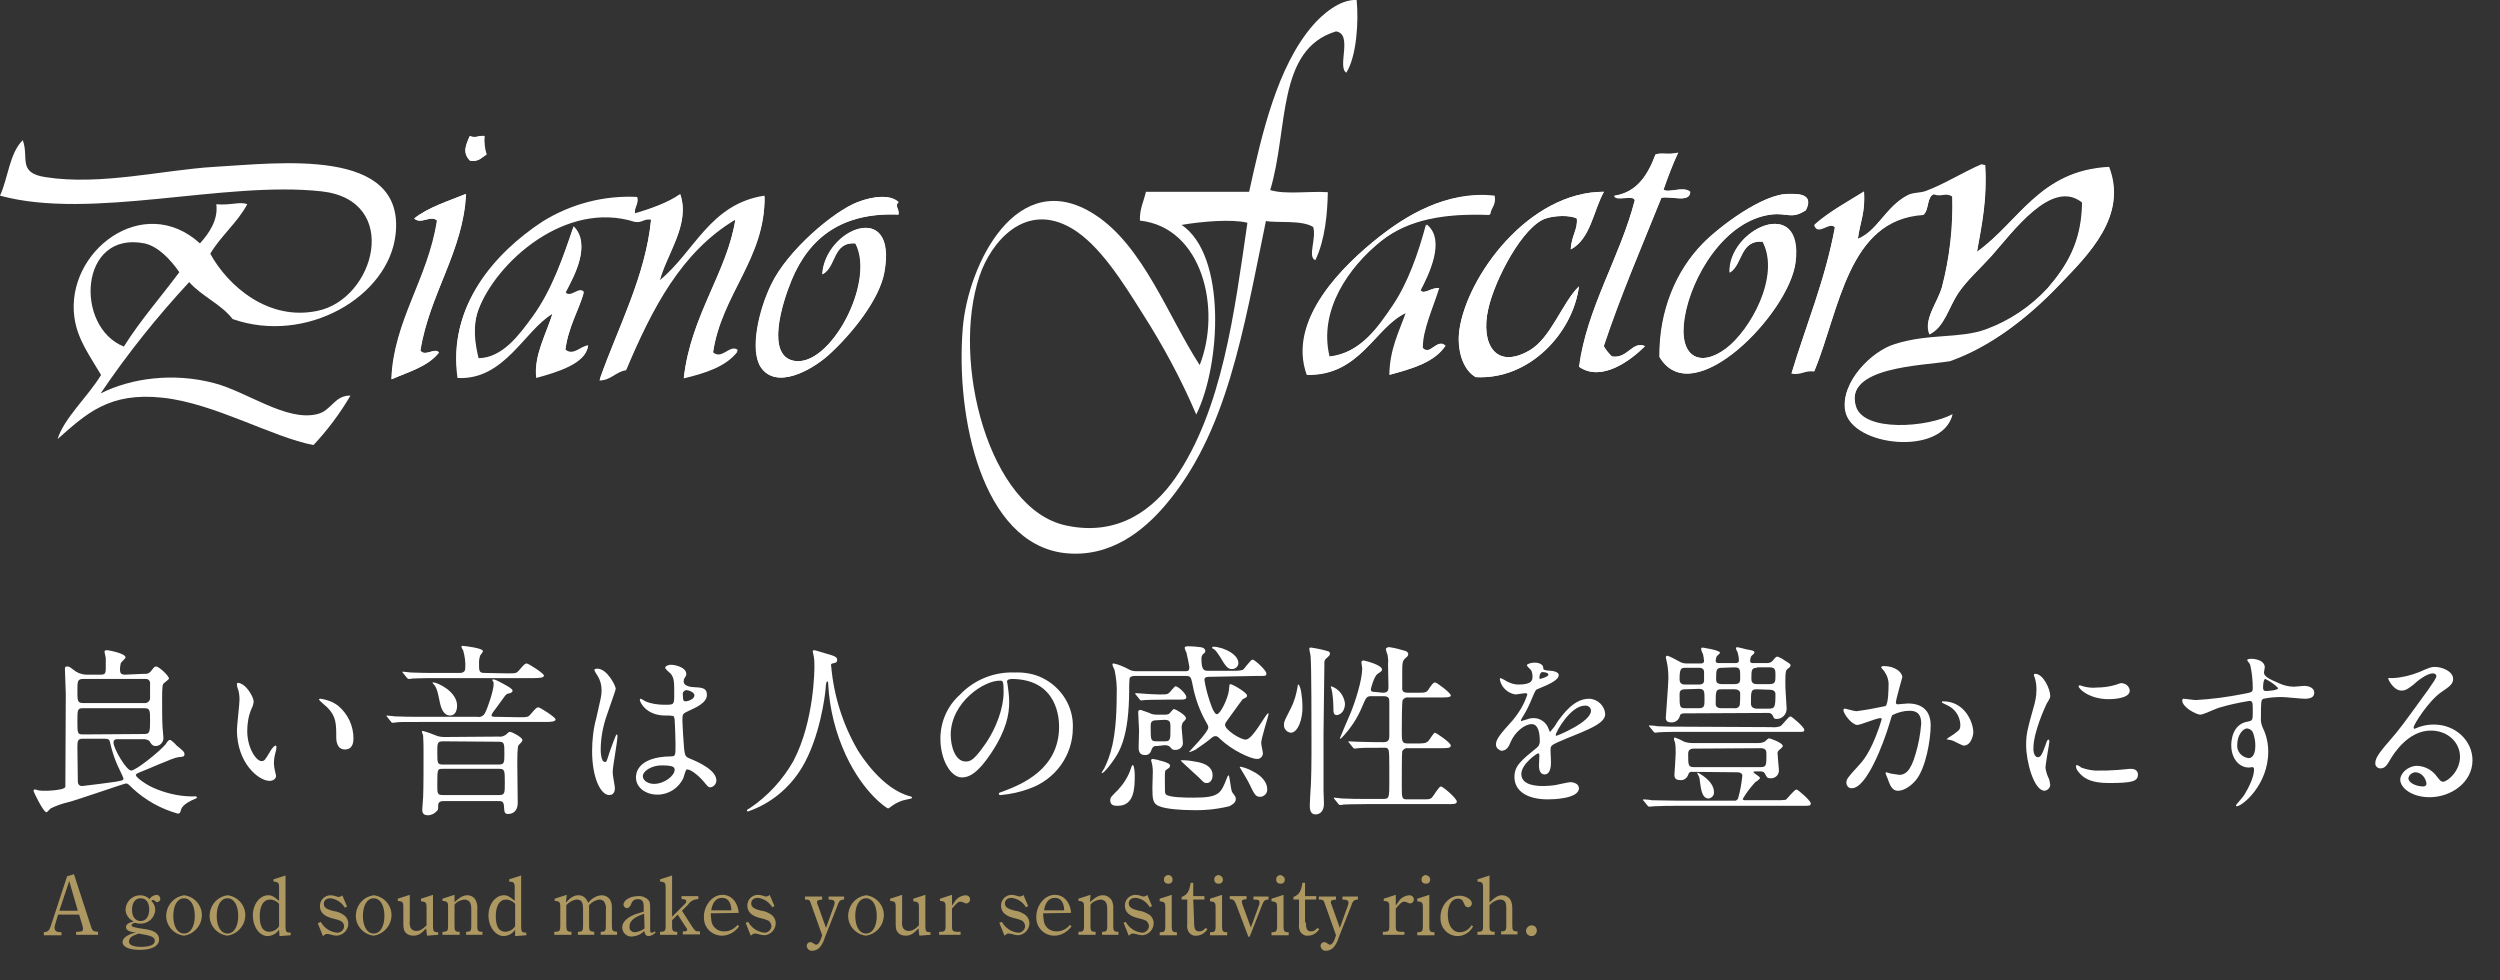<?xml version="1.0" encoding="utf-8"?>
<!-- Generator: Adobe Illustrator 24.3.0, SVG Export Plug-In . SVG Version: 6.00 Build 0)  -->
<svg version="1.1" id="レイヤー_1" xmlns="http://www.w3.org/2000/svg" xmlns:xlink="http://www.w3.org/1999/xlink" x="0px"
	 y="0px" viewBox="0 0 581.4 228" style="enable-background:new 0 0 581.4 228;" xml:space="preserve">
<rect x="0" y="0" width="581.4" height="228" fill="#333333" stroke="none"/>
<style type="text/css">
	.st0{fill:#FFFFFF;}
	.st1{fill:#AD9861;}
</style>
<g>
	<g>
		<path class="st0" d="M33.5,156.7c0.6,0.1,1.2-0.1,1.6-0.6c0.7-0.9,0.8-1.1,1.2-1.1c0.7,0,3,2.2,3,2.8c0,0.2-1,0.9-1.2,1.1
			c-0.3,0.3-0.4,0.7-0.4,3.9c0,1.7,0,4.8,0.1,6.3c0,0.3,0.2,2,0.2,2.4c0.1,1.1-0.8,2-1.8,2l0,0c-0.9,0-1.2-0.8-1.4-1.1
			s-0.9-0.5-1.3-0.5h-6.1c-0.4,0-1,0-1,0.8c0,1.4,3,6.5,4.1,6.5s6.6-4.4,8-6.1c0.1-0.1,0.6-1,0.9-1c0.1,0,0.2,0,0.3,0
			c0.5,0.4,0.9,0.7,1.3,1.2c1.7,1.4,1.9,1.6,1.9,2.1c0,0.6-0.4,0.6-1.5,0.7s-7.5,3-8.9,3.5c-0.4,0.2-0.9,0.3-0.9,0.7s2.3,2.3,5,3.3
			c2.8,1.1,5.8,1.7,8.8,1.6c0.1,0,0.4,0,0.4,0.3c0,0.1-0.4,0.3-0.5,0.3c-1.2,0.5-2.9,1.4-3.2,2.5c-0.2,0.8-0.3,0.9-0.8,0.9
			c-3.9-1.1-7.5-3.1-10.5-5.9c-0.9-0.9-1.1-1.1-1.5-1.1s-11.5,3.9-13.6,4.4c-1.3,0.3-2.7,0.8-3.9,1.4c-0.2,0.1-0.8,0.9-1,0.9
			c-0.7,0-3-4.7-3-5c0-0.1,0.1-0.3,0.2-0.3c0,0,0,0,0.1,0c0.3,0,0.5,0.1,0.8,0.2c0.5,0.1,1.1,0.1,1.6,0.1c1.2,0,2.3-0.1,3.4-0.3
			c0.6-0.1,1.3-0.3,1.3-0.7s0.1-19.8,0.1-21.5c0-0.8-0.2-4.9-0.2-5.8c0-0.5,0.1-0.6,0.5-0.6s0.5,0,1.4,0.7c0.8,0.7,1.8,1.1,2.9,1.2
			h3.5c1,0,1.2-0.3,1.2-1.4c0-0.5,0-2.1,0-2.5c0-0.2-0.3-1.2-0.3-1.4s0.1-0.4,0.6-0.4c0.2,0,4.3,0.7,4.3,1.7c0,0.2-1,1.1-1.1,1.3
			c-0.1,0.5-0.2,0.9-0.2,1.4c0,0.9,0.2,1.3,1.2,1.3L33.5,156.7z M19.2,171.8c-1.2,0-1.2,0.7-1.2,2c0,0.5,0.1,6.9,0.1,7.9
			c0,0.5,0.2,1.1,1,1.1c0.3,0,7.3-0.9,7.8-1c1.6-0.3,1.8-0.3,1.8-0.8c0-0.2-1.3-2.8-1.5-3.3c-0.7-1.6-1.2-3.3-1.6-5
			c-0.1-0.6-0.3-0.9-1.2-0.9H19.2z M33.6,163.5c0.6,0.1,1.2-0.4,1.3-1c0-0.1,0-0.2,0-0.3v-3.1c0.1-0.6-0.3-1.2-0.9-1.2
			c-0.1,0-0.2,0-0.3,0H19.3c-1.3,0-1.3,0.6-1.3,2.8s0,2.8,1.3,2.8H33.6z M33.6,170.7c1.2,0,1.3-0.5,1.3-3s0-3-1.3-3H19.3
			c-1.3,0-1.3,0.4-1.3,3.1s0,3,1.3,3L33.6,170.7z"/>
	</g>
	<g>
		<path class="st0" d="M59,163.2c-0.1,0.6-0.2,1.1-0.5,1.6c-0.7,1.6-1,3.4-1,5.2c0,4,2.1,7,3.3,7c0.7,0,0.8-0.2,2-2.2
			c0.2-0.4,0.9-1.4,1.3-1.4c0.1,0,0.2,0.2,0.2,0.3c0,0.3-0.1,0.5-0.1,0.8c-0.3,1-0.5,2-0.5,3c0,0.5,0.1,1.1,0.2,1.6
			c0.1,0.4,0.2,0.9,0.3,1.3c0,0.8-0.8,1.2-1.5,1.2c-2.6,0-7.6-4.2-7.6-11.8c0-1.1,0.6-6,0.6-7.1c0-0.8-0.1-1.6-0.3-2.3
			c-0.2-0.4-0.3-0.9-0.3-1.4c0-0.1,0.2-0.2,0.2-0.2C57.2,158.9,59,162.1,59,163.2z M78.6,164.1c2.3,1.9,3.6,4.7,3.6,7.6
			c0,0.8-0.1,2.6-2,2.6s-2-2.2-2-2.7c0-3.3,0-5-2.1-7.1c-0.3-0.3-1.9-1.6-1.9-1.8s0.2-0.2,0.4-0.2C76,162.7,77.4,163.2,78.6,164.1z"
			/>
	</g>
	<g>
		<path class="st0" d="M120.7,166.8c1.9,0,2.1,0,2.7-0.7c1.2-1.4,1.4-1.6,1.8-1.6s4,2.3,4,2.8s-0.9,0.6-2.3,0.6H97.6
			c-3.8,0-5,0-5.4,0.1c-0.2,0-0.8,0.1-0.9,0.1s-0.3-0.1-0.4-0.3l-0.8-1c-0.1-0.1-0.2-0.2-0.2-0.3s0-0.1,0.1-0.1l0,0
			c0.3,0,1.6,0.2,1.9,0.2c2.1,0.1,3.9,0.1,5.9,0.1H111c0.8,0.2,1.6-0.3,1.9-1.1c0.6-1.2,1.9-5.1,1.9-6.5c0-0.2,0-0.4-0.1-0.6
			c-0.1-0.1-0.2-0.2-0.2-0.3c0,0,0-0.2,0.1-0.2c0.5,0,0.7,0.1,2.4,1c1.1,0.6,2.2,1.2,2.2,1.6s-0.4,0.6-1,0.7s-0.7,0.5-3,3.6
			c-0.4,0.5-0.7,0.9-0.9,1.4c0,0.4,0.5,0.4,0.9,0.4L120.7,166.8z M118,156.6c1.9,0,2.1,0,2.7-0.7c1.2-1.4,1.4-1.6,1.8-1.6
			s4,2.3,4,2.8s-0.9,0.6-2.3,0.6h-22.8c-3.8,0-5,0.1-5.5,0.1c-0.3,0.1-0.6,0.1-0.9,0.1c-0.1,0-0.2-0.1-0.4-0.3l-0.8-1
			c-0.2-0.2-0.2-0.2-0.2-0.3s0-0.1,0.1-0.1l0,0c0.3,0,1.6,0.2,1.9,0.2c2.1,0.1,3.9,0.1,5.9,0.1h5.4c0.9,0,1.3-0.4,1.3-1.1
			c0.1-1.4-0.1-2.8-0.5-4.2c-0.2-0.2-0.3-0.5-0.4-0.8c0-0.1,0.1-0.2,0.3-0.2s4.7,0.5,4.7,1.2c0,0.2-0.1,0.4-0.6,1
			c-0.2,0.5-0.3,1.1-0.3,1.7c0,2,0,2.4,1.3,2.4L118,156.6z M116,171.3c0.6,0.1,1.1-0.1,1.6-0.4c0.7-0.6,0.7-0.7,1-0.7
			c0.5,0,2.9,1.3,2.9,1.9c0,0.3-0.3,0.6-0.9,1.2c-0.3,0.3-0.3,3.2-0.3,4c0,1.5,0.1,8.1,0.1,9.4c0,2.6-2,2.6-2.2,2.6
			c-0.9,0-0.9-0.4-1-1.9c-0.1-1.1-0.6-1.1-1.3-1.1h-12.7c-0.4,0-1.3,0-1.3,1s0,1-0.3,1.3c-0.5,0.6-1.3,1-2.1,1
			c-1.3,0-1.3-0.9-1.3-1.4s0.2-2.3,0.2-2.7c0.1-1.8,0.1-7.6,0.1-10.3c0-1.4,0-2.8-0.1-4.2c0-0.1-0.3-0.7-0.3-0.8s0-0.2,0.3-0.2
			c1.2,0.3,2.3,0.8,3.4,1.2c0.4,0.1,0.9,0.2,1.4,0.2L116,171.3z M100.8,158.7c0.9,0,5.5,2.1,5.5,5.4c0,1.4-0.6,2.3-1.6,2.3
			c-1.5,0-2.1-1.6-2.4-3s-0.6-3.3-1.3-4.1c-0.3-0.4-0.4-0.4-0.4-0.5S100.5,158.7,100.8,158.7L100.8,158.7z M103,172.4
			c-1.3,0-1.3,0.5-1.3,2.4c0,2.7,0,3,1.3,3h13c1.3,0,1.3-0.5,1.3-2.5c0-2.4,0-2.8-1.3-2.8L103,172.4z M103,178.8
			c-1.3,0-1.3,0-1.3,3.8c0,1.9,0,2.3,1.3,2.3h13c1.4,0,1.4-0.4,1.4-2.8c0-3,0-3.3-1.4-3.3H103z"/>
	</g>
	<g>
		<path class="st0" d="M143,183.3c0,0.9-0.4,1.6-1.3,1.6c-2,0-4-4-4-10.2c0-2.6,0.3-5.3,1-7.8c1.1-4.9,1.2-5.1,1.2-6.4
			c0-1.2-0.3-2.3-0.9-3.3c-0.3-0.4-0.6-0.9-0.8-1.4c0-0.2,0.5-0.3,0.7-0.3c2.3,0,4.3,4,4.3,4.7c0,0.3-1.8,5.2-2.1,6.2
			c-0.9,2.6-1.4,5.3-1.4,8c0,0.2,0,2.8,1,2.8c0.4,0,0.4-0.2,1.1-2.4c0.2-0.5,1.4-4,1.6-4s0.2,0.3,0.2,0.4c0,1.3-1.1,7-1.1,8.2
			C142.4,180.1,143,182.7,143,183.3z M158.9,181c-1.1,2.3-3.4,3.8-6,3.8c-2.7,0-5-1.6-5-4c0-0.6,0-4.8,8.2-4.9c1,0,1-0.3,1-2.8
			c0-0.2-0.1-4.5-0.2-5.6c0-0.4-0.1-0.7-0.3-1c-0.6-0.1-1.2-0.1-1.9-0.1c-4.5,0-5.9-3.2-5.9-3.6c0-0.1,0-0.3,0.2-0.3
			c0.4,0.2,0.7,0.3,1.1,0.6c1.4,0.6,3,0.8,4.5,0.8c2.2,0,2.2,0,2.2-2.6s0-3.6-0.8-4.6c-0.2-0.2-1.3-1.1-1.3-1.4s0.5-0.7,1.4-0.7
			s3.5,0.6,3.5,2.1c0,0.3,0,0.4-0.4,1c-0.2,0.3-0.2,0.5-0.2,0.8c0,1.2,2.1,1.3,2.3,1.3c1.8,0.1,3.1,0.1,3.1,1.8c0,1.9-2.7,3-4.2,3.7
			s-1.5,0.7-1.5,2.4c0,0.9,0.3,5.4,0.4,6.5c0.2,1.5,0.3,1.8,1.3,2.2c2,0.8,6.2,2.7,6.2,5.1c0,0.8-0.6,1.5-1.4,1.6
			c-0.5,0-0.6-0.2-1.6-1.4c-1.2-1.4-3.3-3.1-4-2.7C159.4,179.3,159,180.7,158.9,181z M149.5,180.5c0,1.1,1.3,1.8,2.6,1.8
			c2.4,0,4.8-1.9,4.8-3.3c0-0.7-0.6-1-3.1-1C151.6,178,149.5,179.3,149.5,180.5L149.5,180.5z M158.8,161.6c0,1.5,0.3,1.5,0.6,1.5
			c0.6,0,2.1-0.5,2.1-1.4c0-0.7-1.3-1.2-1.9-1.2c-0.2,0-0.3,0.1-0.5,0.2C158.9,160.9,158.7,161.2,158.8,161.6L158.8,161.6z"/>
	</g>
	<g>
		<path class="st0" d="M193.3,154.9c0.6,6.9,2.7,13.6,6.2,19.6c0.7,1.1,5.6,9,12.2,10.7c0.1,0,0.4,0.1,0.4,0.3s-0.1,0.2-1.5,0.5
			c-1.1,0.2-2.1,0.7-3,1.3c-0.8,0.6-0.9,0.7-1.1,0.7s-5.6-3.4-9.8-12.4c-2.4-5.2-3.8-10.8-4.1-16.6c0-0.5,0-0.5-0.2-0.5
			s-0.3,0.2-0.4,1.7c-0.1,1.4-1.3,11.3-5.5,18.3c-2.9,4.8-7.3,8.4-12.5,10.2c-0.1,0-0.3,0-0.3-0.2s0.2-0.3,0.6-0.5
			c4.2-2.8,7.7-6.6,10.2-11c4.9-9.3,4.9-21.5,4.9-22c0-0.9,0-1.7-0.2-2.6c-0.1-0.3-0.1-0.6-0.2-0.9c0-0.2,0.2-0.3,0.3-0.3
			c0.3,0,2.1,0.6,2.5,0.7c2.1,0.6,2.9,0.8,2.9,1.6c0,0.5-0.3,0.6-0.7,0.7s-0.6,0.1-0.7,0.3C193.3,154.5,193.2,154.7,193.3,154.9z"/>
	</g>
	<g>
		<path class="st0" d="M234.2,158.6c0,0.1,0.1,0.3,0.1,0.4c0.2,1.4,0.4,2.9,0.4,4.3c0,2.7-0.6,6.4-4.1,11.7
			c-3.2,4.9-5.3,5.8-6.9,5.8c-2.6,0-5-4.1-5-9c0-3.9,1.6-7.6,4.5-10.2c3.3-3.5,8-5.4,12.8-5.2c2.2-0.1,4.5,0.3,6.5,1.3
			c4.4,2.2,7.2,6.7,7,11.6c0,6.4-4.1,12-10.1,14.1c-2.1,0.8-4.4,1.3-6.7,1.5c-0.2,0-0.4,0-0.4-0.3s0.1-0.2,1.1-0.6
			c4.2-1.6,12.9-5.1,12.9-15c0-1.6-0.2-11.1-11.1-11.1C234.2,158,234.2,158.3,234.2,158.6z M221.1,170.9c0,2.6,1,6.2,3.5,6.2
			c1.2,0,2.1-0.5,4.9-4.6c2.1-3.2,3.9-7.7,3.9-11.6c0-2.4-0.2-2.6-0.7-2.6C229,158.1,221.1,163.3,221.1,170.9z"/>
	</g>
	<g>
		<path class="st0" d="M281.3,157.4c-0.5,0-1.2,0-1.2,0.7c0.2,1.3,0.5,2.6,0.9,3.9c0.3,1,1.2,4.1,2,4.1s2.6-3.7,2.8-5.6
			c0.1-1.1,0.1-1.4,0.3-1.4c0.6,0,3.9,2,3.9,2.6c0,0.1,0,0.3-0.1,0.4c-0.3,0.2-0.6,0.4-0.9,0.5c-0.2,0.2-2.1,2.9-3.2,4.4
			c-0.8,1.1-0.9,1.2-0.9,1.6c0,1.1,3.5,3.4,4.8,3.4c0.9,0,2.2-1.8,3-3c1.5-2.3,2-3.1,2.2-3.1s0.1,0.2,0.1,0.3c0,0.3-1.7,5.5-1.7,6.6
			c0,0.3,0.4,2.1,0.4,2.4c0,0.7-0.6,1.3-1.3,1.3h-0.1c-1.4,0-5.8-2-8.6-4.7c-0.5-0.5-0.7-0.6-1-0.6s-0.6,0.1-0.8,0.3
			c-1.2,1-2.5,1.9-3.8,2.8c-0.5,0.3-1.6,0.7-1.6,0.6s4.5-4.6,4.5-5.7c0-0.3-0.1-0.6-0.3-0.9c-1.7-2.9-2.8-6-3.4-9.3
			c-0.3-1.4-0.4-1.8-1.4-1.8H264c-0.4,0-1,0-1.3,0.5c-0.1,0.9-0.1,1.7-0.1,2.6c0,11.2-2.3,14.7-4,17c-0.4,0.6-1.9,2.5-2.3,2.5
			c-0.1,0-0.1-0.1-0.1-0.1c0.2-0.4,0.4-0.7,0.6-1c1.2-2.5,2.9-6.3,2.9-17.1c0.1-2-0.1-3.9-0.5-5.8c-0.2-0.4-0.4-0.8-0.5-1.3
			c0-0.2,0.2-0.2,0.3-0.2c1.1,0.2,2.2,0.7,3.2,1.2c0.6,0.4,1.3,0.6,2,0.6h11.4c0.5,0,1,0,1-0.9c0-0.3-0.6-3.2-0.7-3.5
			c-0.2-0.3-0.3-0.7-0.4-1c0-0.4,0.5-0.4,1-0.4c0.9,0,1.7,0.1,2.6,0.2c0.3,0,1.2,0.2,1.2,0.9c0,0.3,0,0.3-0.6,0.8
			c-0.2,0.3-0.3,0.6-0.3,1c0,2.8,0.7,2.8,1.6,2.8h5.8c0.7,0,1.5,0,2.2-0.2c0.4-0.2,1.8-2.4,2.3-2.4s3.2,2.5,3.2,3.2
			s-0.2,0.6-2.3,0.6L281.3,157.4z M259.8,187.4c-0.4,0-1.6,0-1.6-1.2c0-0.8,0.2-0.9,1.8-2.5c1.3-1.4,2.4-3.1,3-5
			c0-0.1,0.3-0.8,0.4-0.8c0.4,0,0.5,2,0.5,2.2C263.9,183.1,263.9,187.5,259.8,187.4L259.8,187.4z M271.7,162.7c-3.7,0-5,0.1-5.4,0.1
			c-0.1,0-0.8,0.1-0.9,0.1s-0.3-0.1-0.4-0.3l-0.8-1c-0.2-0.2-0.2-0.2-0.2-0.3s0.1-0.1,0.2-0.1c0.3,0,1.3,0.1,1.5,0.1
			c1.7,0.1,2.6,0.2,3.8,0.2c1.7,0,1.9,0,2.3-0.3s1.3-1.6,1.6-1.6c0.6,0,2.5,1.8,2.5,2.5s-0.8,0.6-2.3,0.6H271.7z M269,173.5
			c-0.5-0.1-0.9,0.2-1.1,0.6c-0.3,0.9-0.6,1.5-1.6,1.5c-1.5,0-1.5-1.2-1.5-1.9s0.1-3.3,0.1-3.9s-0.2-3.4-0.2-4.1
			c0-0.3,0-0.6,0.6-0.6c0.7,0.2,1.3,0.5,2,0.7c0.5,0.3,1.1,0.4,1.7,0.4h2.1c0.3,0,0.7-0.1,0.9-0.3c0.1-0.1,0.8-1,1-1
			c0.4,0,2.8,1.4,2.8,2.1c0,0.2,0,0.3-0.7,1c-0.2,0.3-0.3,0.8-0.3,1.2c0,0.5,0.3,3.1,0.3,3.6c0,0.9-0.8,1.6-1.7,1.6h-0.1
			c-0.6,0-0.7-0.1-1.2-0.7c-0.3-0.3-0.8-0.4-1.2-0.4L269,173.5z M271.6,177.5c0.3,0.1,0.5,0.3,0.5,0.6s-0.2,0.5-0.7,0.8
			s-0.5,0.4-0.5,2.1c0,3.3,0,3.4,0.2,3.7c0.6,0.8,4.9,0.8,6.4,0.8c6,0,6.4-0.9,7.8-4.5c0-0.1,0.3-0.7,0.4-0.7c0.3,0,0.5,3.5,0.9,4
			c0.7,0.9,0.8,1.1,0.8,1.5c0,1-1,1.4-1.5,1.7c-2.9,0.7-5.8,1-8.8,0.9c-2,0-5.8-0.2-7.5-0.9c-1.5-0.6-1.6-1.6-1.6-4.4
			c0-0.6,0.1-3.1,0.1-3.6c0-0.8-0.1-1.6-0.3-2.3c0,0-0.1-0.3-0.1-0.4c0-0.2,0.2-0.3,0.4-0.3c0.6,0.1,1.2,0.2,1.7,0.4
			C270,176.9,271.3,177.3,271.6,177.5L271.6,177.5z M269,167.5c-1.4,0-1.4,0.6-1.4,1.6c0,3,0,3.3,1.4,3.3h1.8c1.4,0,1.4-0.3,1.4-3.1
			c0-1.3,0-1.9-1.4-1.9L269,167.5z M282,180.3c0,1.1-0.6,1.8-1.3,1.8s-0.7-0.1-1.8-1.2c-0.6-0.6-4.3-3.9-4.3-4s0.2-0.1,0.3-0.1
			c1,0,2,0.1,2.9,0.3C279.3,177.3,282,177.9,282,180.3z M288,154.2c0,0.8-0.7,1.4-1.5,1.4c-1,0-1.5-0.7-2.8-2.9
			c-0.9-1.4-1.2-1.6-1.5-1.8c-0.1,0-0.3-0.1-0.3-0.3s0.2-0.2,0.3-0.2c0.7,0,1.4,0.2,2.1,0.4C287.4,151.9,288,153.4,288,154.2
			L288,154.2z M294.7,183.5c0.1,0.9-0.6,1.7-1.5,1.8c-0.1,0-0.1,0-0.2,0c-1,0-1.3-0.6-2.5-3.1c-0.2-0.5-2.2-3.8-2.2-3.8l0.2-0.1
			c0.9,0.2,1.8,0.5,2.7,1C293.5,180.4,294.7,182,294.7,183.5L294.7,183.5z"/>
	</g>
	<g>
		<path class="st0" d="M300.2,170.4c-1-0.1-1.7-1-1.6-1.9c0-0.8,0.3-1.2,1.5-3.6c0.9-1.7,1.4-3.5,1.7-5.4c0-0.2,0-0.3,0.1-0.3
			c0.6,0,1,3.3,1,5C303,167.3,301.8,170.4,300.2,170.4z M307.8,170.5v13.4c0,0.5,0.1,2.6,0.1,3c0,1.8-1,2.5-1.9,2.5
			c-0.6,0-1.4-0.2-1.4-2c0-0.2,0.1-2.1,0.1-2.3c0.3-3.6,0.3-8.1,0.3-12.5c0-3.4,0-17.6-0.2-19.9c0-0.3-0.3-1.5-0.3-1.8
			s0.1-0.3,0.4-0.3c1.4,0.2,2.8,0.5,4.1,0.9c0.2,0.1,0.3,0.3,0.3,0.5c0,0.4-0.3,0.6-0.7,1c-0.5,0.3-0.7,0.9-0.6,1.4
			C308,156.7,307.8,167.8,307.8,170.5L307.8,170.5z M310.8,166.3c-0.7,0-0.7-0.9-0.7-1.3c0-1.4-0.1-2.8-0.3-4.1
			c0-0.2-0.3-1.1-0.3-1.2c0-0.1,0.1-0.1,0.1-0.1c1.8,0.6,3,2.2,3.2,4.1C312.7,165.8,311.4,166.3,310.8,166.3L310.8,166.3z
			 M321.6,161.1c1.3,0,1.3-0.7,1.3-1.5s-0.1-4.5-0.1-5.2c0.1-0.7,0-1.4-0.1-2.1c-0.2-0.4-0.3-0.9-0.4-1.3c0-0.4,0.5-0.5,0.8-0.5
			c1.3,0.2,2.5,0.5,3.8,0.9c0.3,0.1,0.6,0.4,0.6,0.7c0,0.4-0.2,0.6-0.7,1c-0.6,0.6-0.7,0.9-0.7,3.3v3.9c0.1,0.7,0.7,0.8,1.3,0.8h2.3
			c1.9,0,2.1,0,2.8-1.2c0.3-0.4,0.8-1.2,1.2-1.2c0.5,0,3.7,2.5,3.7,3s-0.9,0.5-2.3,0.5h-7.6c-0.5-0.1-1,0.2-1.3,0.6
			c-0.2,0.4-0.2,6.6-0.2,7.2c0,2.4,0,2.9,1.4,2.9h2.1c1.5,0,2.1,0,2.7-0.6c0.3-0.3,1.2-1.9,1.5-1.9s3.7,2.3,3.7,3
			c0,0.6-0.9,0.6-2.3,0.6h-7.7c-0.5-0.1-1,0.2-1.3,0.7c-0.1,0.4-0.1,7.1-0.1,7.9c0,3.2,0,3.3,1.4,3.3h3.4c1.4,0,1.8,0,2.2-0.4
			s1.6-2.6,2.1-2.6s3.7,2.8,3.7,3.5s-1,0.6-2.4,0.6h-18.5c-3.7,0-5,0.1-5.4,0.1c-0.3,0.1-0.6,0.1-0.9,0.1c-0.2,0-0.2-0.1-0.4-0.3
			l-0.8-1c-0.1-0.1-0.2-0.2-0.2-0.3s0-0.1,0.1-0.1l0,0c0.3,0,1.6,0.2,1.9,0.2c2.1,0.1,3.9,0.1,5.9,0.1h3.6c1.4,0,1.4-0.3,1.4-4.2
			c0-6.3,0-7-0.3-7.4s-0.5-0.3-2.1-0.3c-2.3,0-4.1,0-4.8,0.1c-0.1,0-0.8,0.1-0.9,0.1s-0.2-0.1-0.4-0.3l-0.8-1
			c-0.2-0.2-0.2-0.2-0.2-0.3s0-0.1,0.1-0.1c0.3,0,1.6,0.1,1.9,0.1c3.4,0.1,4.9,0.1,6.2,0.1s1.3-0.9,1.3-1.5c0-5.9,0-6.6,0-7.7
			c0-0.9,0-1.5-1.4-1.5h-2.8c-1.1,0-1.2,0.3-2.1,2.4c-1.1,2.7-2.7,5.1-4.7,7.2c-0.2,0.2-0.3,0.3-0.4,0.3s-0.1-0.1-0.1-0.1
			c0-0.1,2.1-5,2.5-5.9c1-2.4,2.7-7.6,2.7-10.4c0-0.2-0.2-1.2-0.2-1.4c0-0.3,0.3-0.4,0.5-0.4s4.3,1,4.3,2.1c0,0.3-0.1,0.4-1,1
			s-1.6,3.5-1.6,3.6c0,0.6,0.5,0.6,0.8,0.6L321.6,161.1z"/>
	</g>
	<g>
		<path class="st0" d="M347.9,173.1c0-1.2,1.1-2.5,3.9-5.6c1.5-1.8,2.7-3.8,3.4-6c0-0.2-0.3-0.3-0.4-0.3c-0.4,0-2,0.3-2.4,0.3
			c-1.8-0.3-3.3-1.7-3.6-3.5c0-0.1,0-0.3,0.2-0.3c0.5,0.2,1,0.5,1.5,0.8c0.8,0.4,1.7,0.7,2.6,0.7c3.3,0,3.3-1.1,3.3-1.9
			c0-0.5-0.1-1-0.3-1.4c-0.1-0.2-1-0.9-1-1.2s1-0.6,1.8-0.6c1,0,2,0.4,2,1.2c0,0.5,0.2,0.6,1.8,0.7c0.3,0,1.8,0.2,1.8,1
			c0,1.3-2.9,2.4-4.8,3.2c-0.6,0.2-0.6,0.3-1.5,2.4c-0.6,1.5-1.3,2.9-2.2,4.3c-0.2,0.4-0.3,0.5-0.3,0.6s0.1,0.2,0.1,0.2l0,0
			c0.4-0.1,0.8-0.3,1.3-0.4c0.5-0.2,1-0.3,1.6-0.3c1.5,0,2.9,1,3.4,2.4c0.3,0.7,0.3,0.8,0.4,0.8c0.6-0.7,1.2-1.4,1.6-2.2
			c1.3-1.8,3.9-5.5,7.4-5.5c2,0,3.7,1.6,3.8,3.6c0,1.9-3.2,3.2-5.7,4.3c-1,0.4-5.5,2.2-6.3,2.7s-0.7,0.8-0.7,1.7
			c0,0.4,0.1,2,0.1,2.4c0,0.6,0,2.9-1.5,2.9c-1.1,0-1.3-1.3-1.3-2c0-0.4,0.1-2.3,0.1-2.4s0-0.5-0.3-0.5s-3.9,2.5-3.9,4.8
			c0,2.8,4,2.8,5.2,2.8c0.9,0,1.7-0.1,2.6-0.2c0.6-0.1,3.1-0.7,3.6-0.7c0.8,0,2,0.4,2,1.4c0,2.5-6.2,2.6-7.2,2.6
			c-5.1,0-7.8-2.1-7.8-5.2c0-2.6,1.5-3.8,5.3-6.9c0.4-0.3,0.6-0.9,0.6-1.4c0-1.8-0.3-4-1.9-4s-3.9,1.8-4.9,4.2c-0.4,1-0.9,2-2.2,2
			C348.7,174.4,347.9,174.1,347.9,173.1z M358.1,157.9c0.1,0,2-0.5,2-1s-1-0.6-1.4-0.6c-0.6,0-0.7,1.1-0.7,1.3
			S358.1,157.9,358.1,157.9L358.1,157.9z M361.8,170.9c0,0.1,0,0.2,0.2,0.2s8-3.2,8-5.8c0-0.7-0.6-1.2-1.2-1.2c-0.1,0-0.1,0-0.2,0
			C365.2,164.1,361.8,170.3,361.8,170.9L361.8,170.9z"/>
	</g>
	<g>
		<path class="st0" d="M393.6,179.5c-0.5-0.1-0.9,0.2-1,0.7c-0.3,0.8-1.1,1.4-2,1.2c-1,0-1.2-0.6-1.2-1.2c0-0.2,0.3-4.2,0.3-5
			c0-0.9,0-1.8-0.2-2.7c-0.1-0.2-0.2-0.4-0.2-0.7c0-0.1,0.1-0.3,0.2-0.3l0,0c0.8,0.3,1.5,0.6,2.2,1c0.6,0.2,1.2,0.3,1.9,0.3H409
			c0.5,0,1-0.1,1.5-0.4c0.1-0.1,0.7-0.7,0.9-0.7s3.2,1,3.2,1.8c0,0.2-0.3,0.5-0.7,0.8c-0.4,0.3-0.6,0.7-0.5,1.1
			c0,0.5,0.3,3.3,0.3,3.6c0.1,1-0.6,1.9-1.7,2c-0.1,0-0.2,0-0.2,0c-0.8,0-0.9-0.2-1.3-1c-0.2-0.4-0.5-0.6-1-0.6h-1.3
			c-0.3,0-0.4,0-0.4,0.2s1.5,1,1.5,1.3s-0.9,0.9-1.1,1c-1.1,1.2-2.1,2.5-2.9,3.9c0,0.3,0.4,0.3,0.6,0.3h7.2c0.7,0,1.5,0,2.2-0.1
			c0.4-0.3,2-2.4,2.5-2.4c0.3,0,3.3,2.6,3.3,3.2s-0.2,0.6-1.9,0.6h-29.3c-1.3,0-3.4,0-5.1,0.1c-0.2,0-1.2,0.1-1.3,0.1
			s-0.2-0.1-0.4-0.3l-0.8-1c-0.2-0.2-0.2-0.2-0.2-0.3s0.1-0.1,0.1-0.1c0.3,0,1.6,0.1,1.9,0.2c1.3,0,3.5,0.1,5.9,0.1h13.2
			c0.4,0.1,0.8-0.1,1-0.5c0.5-1.7,0.8-3.5,1-5.3c0-0.5-0.5-0.8-1.1-0.8L393.6,179.5z M411.9,169.1c0.7,0.1,1.5,0,2.1-0.2
			c0.5-0.2,1.9-2.3,2.4-2.3c0.3,0,3.2,2.5,3.2,3.1s-0.4,0.5-1.6,0.5h-26.7c-1,0-4,0-5.5,0.1c-0.1,0-0.8,0.1-0.9,0.1
			s-0.2-0.1-0.4-0.3l-0.8-1c-0.2-0.2-0.2-0.2-0.2-0.3s0-0.1,0.1-0.1c0.3,0,1.6,0.1,1.9,0.2c1.9,0.1,3.9,0.1,5.9,0.1L411.9,169.1z
			 M391.6,165.9c-0.6,0-0.9,0.3-0.9,0.5c-0.2,1-1.1,1.7-2.1,1.6c-1.2,0-1.2-0.8-1.2-1.1s0.6-7.8,0.6-9.2c0-1.3-0.1-2.6-0.4-3.9
			c-0.1-0.3-0.1-0.6-0.2-0.9c0-0.2,0.1-0.4,0.4-0.4l0,0c0.9,0.3,1.7,0.8,2.5,1.2c0.6,0.4,1.2,0.6,1.9,0.6h3.4c0.4,0,0.7-0.2,0.7-0.6
			c-0.1-0.6-0.1-1.1-0.3-1.7c-0.2-0.3-0.3-0.7-0.4-1.1c0-0.2,0.2-0.3,0.3-0.3s4.1,0.6,4.1,1.2c0,0.2-0.7,0.7-0.8,0.9
			c-0.1,0.3-0.2,0.7-0.2,1s0.2,0.5,0.6,0.5h4.1c0.6,0,0.7-0.4,0.7-0.5c0-0.7-0.1-1.3-0.3-2c-0.2-0.3-0.3-0.6-0.4-0.9
			c0-0.2,0.2-0.3,0.3-0.3s1.8,0.4,2.1,0.5c1.8,0.3,1.9,0.4,1.9,0.8c0,0.2-0.7,0.7-0.8,0.9c-0.1,0.3-0.2,0.7-0.2,1.1
			c0,0.1,0.1,0.4,0.6,0.4h3.4c0.5,0,1-0.2,1.3-0.6c0.5-0.6,0.7-0.9,1.1-0.9c0.4,0.2,0.8,0.3,1.2,0.6c1.6,1,1.8,1.1,1.8,1.4
			s-0.1,0.4-0.6,0.8s-0.6,0.6-0.6,3c0,0.8,0,1.8,0.1,3c0,0.5,0.2,2.7,0.2,3.3c0,1.3-1,2.4-2.3,2.4l0,0c-0.6,0-0.6-0.1-1-0.9
			c-0.2-0.3-0.5-0.5-0.9-0.5L391.6,165.9z M391.9,160.3c-1.2,0-1.3,0.6-1.3,1.2c0,2.8,0,3.2,1.3,3.2h3.2c1.3,0,1.3-0.6,1.3-2.1
			c0-1.8,0-2.4-1.3-2.4L391.9,160.3z M392.1,155.3c-1.1,0-1.5,0-1.5,2.7c0,1.1,0.8,1.2,1.3,1.2h3.1c1.1,0,1.2-0.4,1.3-0.8
			c0-0.7,0-1.4,0-2.1c0-1-0.9-1-1.3-1L392.1,155.3z M393.9,174.1c-1,0-1.3,0.5-1.3,1.2c0,2.6,0,3.1,1.3,3.1h15.6
			c1.3,0,1.3-0.5,1.3-3c0-0.6,0-1.4-1.3-1.4L393.9,174.1z M397.4,185.7c-1.5,0-1.8-1.8-2.1-4.2c0-0.5-0.2-1-0.5-1.5
			c0-0.1-0.1-0.1-0.1-0.2c0-0.1,0.1-0.1,0.1-0.1c0.2,0,3.8,1.9,3.8,4.5C398.7,184.9,398.1,185.6,397.4,185.7L397.4,185.7
			L397.4,185.7z M400.4,160.3c-1.4,0-1.4,0.3-1.4,3.4c0,0.2,0,1,1.3,1h3.1c0.5,0.1,1-0.2,1.2-0.7c0.1-0.9,0.1-1.8,0.1-2.7
			c0-0.7-0.6-1-1.3-1H400.4z M400.5,155.3c-1.4,0-1.4,0.5-1.4,2.7c0,0.6,0.2,1.1,1.4,1.1h2.8c1.4,0,1.4-0.6,1.4-1.5
			c0-2,0-2.4-1.4-2.4L400.5,155.3L400.5,155.3z M408.6,160.3c-1.4,0-1.4,0.4-1.4,3.3c0,0.6,0.3,1.2,1.4,1.2h2.8
			c1.3,0,1.5-0.3,1.5-3.3c0-0.3,0-1.1-1.4-1.1L408.6,160.3z M408.6,155.3c-1.3,0-1.3,0.6-1.3,2.6c0,1,0.6,1.2,1.3,1.2h2.9
			c1.4,0,1.4-0.6,1.4-2.1c0-1.1,0-1.8-1.3-1.8h-3V155.3z"/>
	</g>
	<g>
		<path class="st0" d="M428.7,165.1c0-0.2,0.2-0.3,0.4-0.3c0.1,0,2.2,0.6,2.6,0.6c2.3-0.3,4.5-0.7,6.8-1.2c0.7-0.5,0.7-4.5,0.7-4.7
			c0.1-1.2-0.3-2.4-1-3.4c-0.6-0.7-0.7-0.8-0.7-0.9c0-0.3,0.5-0.3,0.6-0.3c2.7,0,4.3,1.5,4.3,2.6c0,0.1-1.5,5.2-1.5,5.9
			c0,0.2,0.2,0.4,0.4,0.4s2-0.2,2.4-0.2c3,0,5.3,1.4,5.3,5.1c0,3.2-1.1,10-3.5,12.8c-1.1,1.3-2.7,2.4-4.1,2.4
			c-1.5,0-1.9-1.5-2.4-2.8c-0.1-0.2-0.5-1.2-0.5-1.3s0.1-0.2,0.2-0.2l0,0c0.3,0.1,0.7,0.2,1,0.3c0.7,0.1,1.3,0.2,2,0.3
			c1.2,0,2.6-0.6,3.8-4.9c0.7-2.3,1.1-4.6,1.3-7c0-2.8-1.6-3-2.8-3c-1.3,0-2.7,0.4-3.9,1c-0.2,0.2-0.2,0.4-0.6,1.7
			c-1.6,5.4-5.5,15.3-8.8,15.3c-0.6,0.1-1.2-0.4-1.3-1.1c0-0.1,0-0.1,0-0.2c0-0.8,0.3-1.2,2.7-3.8c1.1-1.2,2.8-3,4.9-9
			c0.2-0.6,0.4-1.2,0.6-1.9c0-0.1,0-0.3-0.3-0.3c-0.9,0-4.6,1.6-5.4,1.6C430.6,168.5,428.7,166,428.7,165.1z M456.7,173.4
			c-0.4,0-2.3-1.1-2.7-1.2c-0.2-0.1-1.3-0.2-1.3-0.3s1.3-0.9,1.6-1.1c1.5-1.1,1.6-1.2,1.6-2.3c-0.1-2-1.3-3.8-3.3-4.6
			c-0.3-0.2-1-0.4-1-0.6s0.2-0.2,0.3-0.2c5.1,0,7,5,7,7.1C459,170.6,458.5,173.4,456.7,173.4L456.7,173.4z"/>
	</g>
	<g>
		<path class="st0" d="M473.9,176.1c0.7,0,1-0.6,1.9-3.1c0.2-0.7,0.4-1,0.6-1s0.2,0.4,0.2,0.5c0,0.4-0.9,5.1-0.9,6.1
			c0.1,0.7,0.3,1.4,0.6,2.1c0.3,0.5,0.4,1.1,0.5,1.8c0,0.7-0.6,1.3-1.3,1.4l0,0c-2.5,0-4.3-6.8-4.3-10.6c0-2.6,0.3-3.7,1.7-8.7
			c0.4-1.3,0.7-2.7,0.7-4.2c0-1-0.1-1.9-0.4-2.8c-0.1-0.2-0.2-0.5-0.2-0.7c0-0.1,0.2-0.2,0.3-0.2c1.9,0,3.5,3.6,3.5,5.1
			c0,0.4,0,0.5-0.8,1.8c-0.4,0.8-3.1,6.7-3.1,10.3C472.8,174.9,473.2,176.1,473.9,176.1z M497.2,180.1c0,1.6-1.2,2-6.8,2
			c-3.9,0-5.4-1-6.3-1.8c-0.2-0.2-1.3-1.2-1.3-2c0-0.1,0-0.4,0.2-0.4c0.4,0.2,0.7,0.3,1,0.6c1.4,0.5,2.8,0.8,4.3,0.7
			c1.2,0,2.3,0,3.5-0.1c0.6,0,3.4-0.3,3.5-0.3C496.9,178.7,497.2,179.6,497.2,180.1L497.2,180.1z M495.3,160.6c0,2-4.5,2-4.9,2
			c-4.5,0-7-2.4-7-3c0-0.1,0-0.2,0.3-0.2s0.6,0.2,1.1,0.3c0.9,0.2,1.8,0.3,2.7,0.2c1.5,0,3-0.2,4.4-0.6c1.2-0.4,1.3-0.5,1.7-0.4
			C494.5,159,495.2,159.7,495.3,160.6L495.3,160.6z"/>
	</g>
	<g>
		<path class="st0" d="M510.7,162.8c3.7-0.2,7.3-0.7,10.9-1.4c2.1-0.4,2.3-0.4,2.3-1.4c0-1.8-0.2-3.7-0.6-5.4c0-0.2-0.7-0.9-0.7-1.1
			s0.6-0.3,0.8-0.3c1.8,0,3.3,0.7,3.3,2c0,0.2-0.2,1-0.2,1.2c0,0.9,1.2,1.5,3.5,2.5c1.1,0.5,2.3,0.8,3.5,0.8c0.4,0,2.1-0.2,2.4-0.2
			c0.5,0,2.3,0.2,2.3,1.6c0,1-0.8,1.4-2.2,1.4c-0.8,0-4.6-0.4-5.3-0.4c-1.5,0-2.9,0.1-4.3,0.4c-0.6,0.2-0.6,0.8-0.6,4.3
			c-0.1,0.9,0.1,1.8,0.5,2.6c0.8,1.7,1.2,3.5,1.2,5.4c0,7.8-6.1,12.7-7.3,12.7c-0.1,0-0.2,0-0.2-0.2s1.7-2,1.9-2.4
			c1-1.6,2.3-4.2,2.3-5.9c0-0.1,0-0.6-0.4-0.6c-0.1,0-0.7,0.1-0.8,0.1c-2.2,0-4.1-2-4.1-5.2c0-0.5,0-4.9,3.9-5.5
			c1.1-0.2,1.1-0.4,1.1-2.4s0-2.4-0.8-2.4c-2.4,0.4-4.8,0.9-7.1,1.6c-0.7,0.2-3.6,1.6-4.3,1.6c-0.9,0-4.2-1.7-4.2-3.3
			c0-0.2,0.1-0.4,0.2-0.4C508.2,162.5,510.1,162.8,510.7,162.8z M522.6,169.4c-1,0-2.3,1.6-2.3,3.7c-0.2,1.6,1,3,2.6,3.2l0,0
			c1.6,0,1.6-2.4,1.6-3c0-1-0.2-1.9-0.5-2.8C523.8,169.9,523.3,169.5,522.6,169.4L522.6,169.4z M526.3,159.9c0,0.6,0.2,0.8,0.7,0.8
			c0.2,0,2.8-0.1,2.8-0.7c-0.9-0.9-1.9-1.6-3-2.1C526.5,157.9,526.3,158.8,526.3,159.9L526.3,159.9z"/>
	</g>
	<g>
		<path class="st0" d="M572.1,176c0-3.3-2.8-6.1-6.8-6.1c-5.3,0-8.7,5.5-9.4,6.7s-1.2,2.1-2.3,2.1c-0.6,0-1.1-0.4-1.2-1v-0.1
			c0-1,0.3-1.9,3.2-5.2c2.6-3,3-3.6,9.1-12c1.3-1.9,1.9-2.7,1.9-3.2c0-0.3-0.3-0.6-0.8-0.6c-1.5,0-3.9,2-4.5,2.6
			c-1.6,1.3-2.2,1.4-2.8,1.4c-1.9,0-3.1-2.6-3.1-2.8s0.1-0.1,1-0.1c2.1-0.1,4.2-0.6,6.2-1.4c2.5-1.1,2.8-1.2,3.7-1.2
			c1.6,0,4.2,1,4.2,2.8c0,1.2-0.9,1.8-2.8,3.1c-2.9,2-6.4,7.5-6.4,8.2c0,0.1,0.1,0.3,0.2,0.3l1-0.4c1.1-0.4,2.3-0.6,3.5-0.6
			c5.1,0,9,3.8,9,8.3c0,5.1-4.9,8.6-10,8.6c-4,0-6.8-2.1-6.8-4.1c0-1.4,1.7-3.2,4-3.2c1.8,0.1,3.5,1,4.6,2.6
			c0.6,0.7,0.8,1.1,1.4,1.1C569.3,181.7,572.1,179.3,572.1,176z M561.8,179.6c-0.8,0-1.6,0.6-1.7,1.4c0,1,1.7,1.9,3.5,1.9
			c0.4,0,0.7-0.3,0.7-0.6v-0.1C564.1,180.8,563.1,179.7,561.8,179.6L561.8,179.6z"/>
	</g>
	<g>
		<path class="st1" d="M17.2,203.3L21,215c0.5,1.6,0.6,1.6,1.8,1.7v0.7h-5.1v-0.7h0.5c0.8,0,1.1-0.2,1.1-0.7c0-0.3-0.1-0.7-0.2-1
			l-0.7-2.3h-4.9l-0.7,2.4c-0.1,0.2-0.1,0.4-0.1,0.6c0,0.8,0.4,1.1,1.6,1.1v0.7h-4.1v-0.7c1-0.1,1.3-0.4,1.7-1.7l3.7-11.3
			L17.2,203.3z M18.1,211.8l-2-6.9l-2.3,6.9H18.1z"/>
	</g>
	<g>
		<path class="st1" d="M29.3,215.6c0-0.6,0.5-1,1.8-1.3c-1.1-0.5-1.9-1.6-1.9-2.8c0.1-1.9,1.6-3.3,3.4-3.3c0.8,0,1.6,0.3,2.2,0.9
			c0.3-0.6,0.9-0.9,1.6-1c0.5,0,0.8,0.4,0.9,0.9c0,0.4-0.3,0.7-0.7,0.8c-0.2,0-0.4-0.1-0.6-0.3c-0.1-0.1-0.3-0.2-0.4-0.2
			c-0.2,0-0.3,0.1-0.4,0.2c0.6,0.6,0.9,1.3,0.9,2.1c-0.1,1.9-1.7,3.3-3.6,3.2l0,0c-0.4,0-0.7-0.1-1.1-0.2c-0.5,0.1-0.8,0.3-0.8,0.6
			s0.4,0.5,3.3,0.9c2.1,0.3,3.1,1.1,3.1,2.4c0,1.5-1.7,2.4-4.5,2.4c-2.5,0-4-0.7-4-1.8c0-0.7,0.6-1.3,1.7-1.8
			c0.4-0.2,0.9-0.3,1.4-0.4C30,216.7,29.3,216.3,29.3,215.6z M31.5,217.4c-1.1,0.4-1.5,0.9-1.5,1.6s0.9,1.2,2.8,1.2
			c2.1,0,3.2-0.5,3.2-1.4s-0.8-1.2-3.8-1.7L31.5,217.4z M30.7,211.6c0,1.6,0.8,2.6,2,2.6s2-1,2-2.7s-0.8-2.6-2-2.6
			S30.7,209.9,30.7,211.6L30.7,211.6z"/>
	</g>
	<g>
		<path class="st1" d="M42.8,208.2c2.6,0.3,4.5,2.7,4.1,5.3c-0.3,2.1-2,3.8-4.1,4.1c-2.6-0.3-4.5-2.7-4.1-5.3
			C39,210.2,40.7,208.5,42.8,208.2z M42.8,217.1c1.5,0,2.5-1.6,2.5-4.1s-1-4.1-2.5-4.1s-2.5,1.6-2.5,4.1S41.3,217.1,42.8,217.1
			L42.8,217.1z"/>
	</g>
	<g>
		<path class="st1" d="M52.9,208.2c2.6,0.3,4.5,2.7,4.1,5.3c-0.3,2.1-2,3.8-4.1,4.1c-2.6-0.3-4.5-2.7-4.1-5.3
			C49.1,210.2,50.7,208.5,52.9,208.2z M52.9,217.1c1.5,0,2.5-1.6,2.5-4.1s-1-4.1-2.5-4.1s-2.5,1.6-2.5,4.1S51.4,217.1,52.9,217.1
			L52.9,217.1z"/>
	</g>
	<g>
		<path class="st1" d="M86.9,208.2c2.6,0.3,4.5,2.7,4.1,5.3c-0.3,2.1-2,3.8-4.1,4.1c-2.6-0.3-4.5-2.7-4.1-5.3
			C83.1,210.2,84.7,208.5,86.9,208.2z M86.9,217.1c1.5,0,2.5-1.6,2.5-4.1s-1-4.1-2.5-4.1s-2.5,1.6-2.5,4.1S85.4,217.1,86.9,217.1
			L86.9,217.1z"/>
	</g>
	<g>
		<path class="st1" d="M64.9,216.2c-0.6,0.9-1.5,1.4-2.6,1.5c-2,0-3.5-2.2-3.5-4.8s1.6-4.7,3.6-4.7c0.8,0,1.3,0.3,2.5,1.3v-3.1
			c0-1.1-0.2-1.3-1.3-1.4v-0.5l2.8-0.9v11.9c0,1.2,0.2,1.4,1.2,1.4v0.6l-2.6,0.2L64.9,216.2L64.9,216.2z M64.9,210.2
			c-0.5-0.6-1.3-1-2.1-1c-1.5,0-2.4,1.4-2.4,3.9s0.8,3.6,2.3,3.6c0.9-0.1,1.7-0.5,2.2-1.3V210.2z"/>
	</g>
	<g>
		<path class="st1" d="M74.6,214.4c0.8,1.4,2.1,2.3,3.7,2.5c0.8,0.1,1.6-0.5,1.7-1.3c0.1-0.6-0.2-1.1-0.7-1.4
			c-0.5-0.2-1-0.4-1.5-0.5c-2.4-0.5-3.4-1.5-3.4-3c0-1.4,1.1-2.5,2.5-2.5l0,0c0.4,0,0.7,0.1,1.1,0.2c0.2,0.1,0.4,0.1,0.7,0.2
			c0.2,0,0.5-0.1,0.7-0.2l0.2-0.2l1.1,2.6l-0.5,0.3c-0.7-1.2-1.9-2-3.3-2.2c-1,0-1.6,0.5-1.6,1.3s0.6,1.3,2.4,1.7
			c0.9,0.1,1.7,0.5,2.4,1c0.6,0.5,0.9,1.2,0.9,1.9c0,1.5-1.2,2.7-2.7,2.8c-0.4,0-0.8-0.1-1.2-0.2c-0.3-0.1-0.7-0.2-1-0.2
			c-0.2,0-0.4,0-0.6,0.2l-0.4,0.3l-1.2-3L74.6,214.4z"/>
	</g>
	<g>
		<path class="st1" d="M99.1,215.9c-1.2,1.3-1.9,1.7-3,1.7c-0.8,0-1.5-0.3-1.9-0.9c-0.4-0.5-0.4-1.2-0.4-2.7v-3.1
			c0-1.1-0.2-1.3-1.3-1.4V209l2.8-0.9v6c-0.1,0.6,0,1.2,0.2,1.7c0.3,0.5,0.8,0.7,1.3,0.7c0.8,0,1.4-0.3,2.4-1.3V211
			c0-1.1-0.2-1.3-1.3-1.4V209l2.8-0.9v7.3c0,1.2,0.2,1.4,1.2,1.4v0.6l-2.6,0.2L99.1,215.9z"/>
	</g>
	<g>
		<path class="st1" d="M105.7,209.8c1.2-1.1,2-1.6,3-1.6c0.8,0,1.5,0.4,1.9,1.1c0.3,0.6,0.5,1.4,0.4,2.1v4c0,1.1,0.2,1.3,1.2,1.3
			v0.7h-3.8v-0.7c1,0,1.2-0.2,1.2-1.3v-3.9c0-0.5,0-0.9-0.2-1.4c-0.2-0.6-0.8-0.9-1.4-0.9c-0.9,0.1-1.8,0.5-2.3,1.2v5
			c0,1.1,0.2,1.3,1.2,1.3v0.7h-4v-0.7c1.1,0,1.3-0.2,1.3-1.3v-4.5c0-1.1-0.2-1.3-1.3-1.4V209l2.8-0.9L105.7,209.8z"/>
	</g>
	<g>
		<path class="st1" d="M119.8,216.2c-0.6,0.9-1.5,1.4-2.6,1.5c-2,0-3.6-2.2-3.6-4.8s1.6-4.7,3.6-4.7c0.8,0,1.3,0.3,2.5,1.3v-3.1
			c0-1.1-0.2-1.3-1.3-1.4v-0.5l2.8-0.9v11.9c0,1.2,0.2,1.4,1.2,1.4v0.6l-2.6,0.2V216.2z M119.8,210.2c-0.5-0.6-1.3-1-2.1-1
			c-1.5,0-2.4,1.4-2.4,3.9s0.8,3.6,2.3,3.6c0.9-0.1,1.7-0.5,2.2-1.3V210.2z"/>
	</g>
	<g>
		<path class="st1" d="M131.6,209.9c1.1-1.2,1.9-1.7,2.9-1.7s1.8,0.5,2.3,1.8c0.7-1,1.8-1.7,3.1-1.8c0.8,0,1.6,0.4,2,1.1
			c0.3,0.5,0.4,1.1,0.4,1.7v4.3c0,1.2,0.2,1.3,1.2,1.4v0.7h-3.8v-0.7c1,0,1.2-0.2,1.2-1.4v-3.7c0.1-0.5,0-1-0.2-1.5
			c-0.2-0.6-0.7-0.9-1.3-0.9c-0.9,0.1-1.8,0.6-2.4,1.3v4.8c0,1.2,0.2,1.3,1.2,1.4v0.7h-3.8v-0.7c1,0,1.2-0.2,1.2-1.4v-3.9
			c0-1.6-0.4-2.2-1.5-2.2c-0.9,0.1-1.8,0.6-2.4,1.3v4.8c0,1.1,0.2,1.4,1.2,1.4v0.7h-4v-0.7h0.1c1.1,0,1.3-0.2,1.3-1.4v-4.4
			c0-1.1-0.2-1.3-1.3-1.4V209l2.8-0.9L131.6,209.9z"/>
	</g>
	<g>
		<path class="st1" d="M152.5,216.8c-0.4,0.5-1,0.8-1.6,0.9c-0.6,0-0.9-0.3-1.1-1.2c-0.7,0.8-1.7,1.2-2.8,1.3
			c-1.2,0.1-2.2-0.8-2.3-2v-0.1c0-1.3,1.2-2.4,3.1-3.1c0.5-0.2,1.1-0.3,1.9-0.6v-1.2c0-1.2-0.4-1.7-1.4-1.7c-0.7,0-1.3,0.4-1.5,1.1
			c-0.2,0.6-0.6,1-1,1s-0.8-0.4-0.8-0.8c0-1.1,1.6-2,3.4-2c0.9-0.1,1.8,0.3,2.4,0.9c0.3,0.4,0.4,0.7,0.4,1.7v4.8c0,1,0,1.1,0.4,1.1
			s0.3-0.1,0.6-0.3L152.5,216.8z M149.8,212.5c-2.4,0.8-3.4,1.7-3.4,3c-0.1,0.7,0.4,1.2,1.1,1.3c0.1,0,0.1,0,0.2,0
			c0.8-0.1,1.6-0.4,2.2-0.9L149.8,212.5z"/>
	</g>
	<g>
		<path class="st1" d="M156.3,214v1.4c0,1.1,0.2,1.3,1.2,1.3v0.7h-4v-0.7c1.1,0,1.3-0.2,1.3-1.3v-9c0-1.1-0.2-1.3-1.3-1.4v-0.5
			l2.8-0.9v9.6l2.7-2.7c0.6-0.6,0.6-0.6,0.6-0.9s-0.2-0.5-1.1-0.5v-0.7h3.9v0.7c-1,0-1.9,0.5-2.4,1.3l-1.4,1.4l2.3,3.6
			c0.8,1.2,0.9,1.2,1.6,1.2h0.3v0.7h-4v-0.7h0.3c0.5,0,0.7-0.1,0.7-0.4s0-0.1-0.5-0.9l-1.7-2.6L156.3,214z"/>
	</g>
	<g>
		<path class="st1" d="M165.3,212.4c0,0.4,0,0.9,0.1,1.3c0,1.7,1.4,3,3.1,2.9l0,0c1.2,0,2.3-0.6,3-1.5l0.4,0.3
			c-0.9,1.3-2.4,2.2-4,2.2c-2.3,0-4.2-1.8-4.2-4.2c0-0.1,0-0.2,0-0.2c0-2.7,2-5.1,4.3-5.1c2.1,0,3.6,1.7,3.8,4.2L165.3,212.4z
			 M170.1,211.7c-0.1-2-0.9-2.9-2.2-2.9s-2.2,1-2.5,2.9H170.1z"/>
	</g>
	<g>
		<path class="st1" d="M174,214.4c0.8,1.4,2.1,2.3,3.7,2.5c0.8,0.1,1.6-0.6,1.7-1.4v-0.1c0-0.5-0.3-1-0.7-1.3
			c-0.5-0.2-1-0.4-1.5-0.5c-2.4-0.5-3.4-1.5-3.4-3c0-1.4,1.1-2.5,2.5-2.5l0,0c0.4,0,0.7,0.1,1.1,0.2c0.2,0.1,0.4,0.1,0.7,0.2
			c0.2,0,0.5-0.1,0.7-0.2l0.2-0.2l1.1,2.6l-0.5,0.3c-0.7-1.2-1.9-2-3.3-2.2c-1,0-1.6,0.5-1.6,1.3s0.6,1.3,2.4,1.7
			c0.9,0.1,1.7,0.5,2.4,1c0.6,0.5,0.9,1.2,0.9,1.9c0,1.5-1.2,2.7-2.6,2.8c-0.4,0-0.8-0.1-1.2-0.2c-0.3-0.1-0.7-0.2-1-0.2
			c-0.2,0-0.4,0-0.6,0.2l-0.4,0.3l-1.2-3L174,214.4z"/>
	</g>
	<g>
		<path class="st1" d="M233,214.4c0.8,1.4,2.1,2.3,3.7,2.5c0.8,0.1,1.6-0.6,1.7-1.4v-0.1c0-0.5-0.3-1-0.7-1.3
			c-0.5-0.2-1-0.4-1.5-0.5c-2.4-0.5-3.4-1.5-3.4-3c0-1.4,1.1-2.5,2.5-2.5l0,0c0.4,0,0.7,0.1,1.1,0.2c0.2,0.1,0.4,0.1,0.7,0.2
			c0.2,0,0.5-0.1,0.7-0.2l0.2-0.2l1.1,2.6l-0.5,0.3c-0.7-1.2-1.9-2-3.3-2.2c-1,0-1.6,0.5-1.6,1.3s0.6,1.3,2.4,1.7
			c0.9,0.1,1.7,0.5,2.4,1c0.6,0.5,0.9,1.2,0.9,1.9c0,1.5-1.2,2.7-2.6,2.8c-0.4,0-0.8-0.1-1.2-0.2c-0.3-0.1-0.7-0.2-1-0.2
			c-0.2,0-0.4,0-0.6,0.2l-0.4,0.3l-1.2-3L233,214.4z"/>
	</g>
	<g>
		<path class="st1" d="M242.6,212.4c0,0.4,0,0.9,0.1,1.3c0,1.7,1.4,3,3.1,2.9l0,0c1.2,0,2.3-0.6,3-1.5l0.4,0.3
			c-0.9,1.3-2.4,2.2-4,2.2c-2.3,0-4.2-1.8-4.2-4.2c0-0.1,0-0.2,0-0.2c0-2.7,2-5.1,4.3-5.1c2.1,0,3.6,1.7,3.8,4.2L242.6,212.4z
			 M247.5,211.7c-0.1-2-0.9-2.9-2.2-2.9s-2.2,1-2.5,2.9H247.5z"/>
	</g>
	<g>
		<path class="st1" d="M253.5,209.8c1.2-1.1,2-1.6,3-1.6c0.8,0,1.5,0.4,2,1.1c0.3,0.6,0.5,1.4,0.4,2.1v4c0,1.1,0.2,1.3,1.2,1.3v0.7
			h-3.8v-0.7c1,0,1.2-0.2,1.2-1.3v-3.9c0-0.5,0-0.9-0.2-1.4c-0.2-0.6-0.8-0.9-1.4-0.9c-0.9,0.1-1.8,0.5-2.3,1.2v5
			c0,1.1,0.2,1.3,1.2,1.3v0.7h-4v-0.7c1.1,0,1.3-0.2,1.3-1.3v-4.5c0-1.1-0.2-1.3-1.3-1.4V209l2.8-0.9L253.5,209.8z"/>
	</g>
	<g>
		<path class="st1" d="M261.8,214.4c0.8,1.4,2.1,2.3,3.7,2.5c0.8,0.1,1.6-0.6,1.7-1.4v-0.1c0-0.5-0.3-1-0.7-1.3
			c-0.5-0.2-1-0.4-1.5-0.5c-2.4-0.5-3.4-1.5-3.4-3c0-1.4,1.1-2.5,2.5-2.5l0,0c0.4,0,0.7,0.1,1.1,0.2c0.2,0.1,0.4,0.1,0.7,0.2
			c0.2,0,0.5-0.1,0.7-0.2l0.2-0.2l1.1,2.6l-0.5,0.3c-0.7-1.2-1.9-2.1-3.3-2.2c-1,0-1.6,0.5-1.6,1.3s0.6,1.3,2.4,1.7
			c0.9,0.1,1.7,0.5,2.5,1c0.6,0.5,0.9,1.2,0.9,1.9c0,1.5-1.2,2.7-2.6,2.8c-0.4,0-0.8-0.1-1.2-0.2c-0.3-0.1-0.7-0.2-1-0.2
			c-0.2,0-0.4,0-0.6,0.2l-0.4,0.3l-1.2-3L261.8,214.4z"/>
	</g>
	<g>
		<path class="st1" d="M272.5,215.4c0,1.2,0.2,1.4,1.2,1.4v0.7h-4v-0.7c1.1,0,1.3-0.2,1.3-1.4V211c0-1.1-0.2-1.3-1.3-1.4V209
			l2.8-0.9V215.4z M272.7,204.6c0,0.6-0.5,1-1.1,0.9c-0.6,0-1-0.5-0.9-1.1c0-0.5,0.5-0.9,1-0.9C272.3,203.5,272.7,204,272.7,204.6
			L272.7,204.6z"/>
	</g>
	<g>
		<path class="st1" d="M277.7,214.5c0,1.6,0.3,2.1,1.2,2.1c0.6,0,0.9-0.2,1.5-0.8l0.4,0.3c-0.6,0.9-1.5,1.5-2.6,1.5
			c-0.7,0.1-1.4-0.3-1.8-0.9c-0.3-0.6-0.4-1.3-0.3-1.9v-5.6h-1.3v-0.6c1.3-0.5,1.8-1.3,2.1-3.3h0.6v3.1h2.6v0.8h-2.6L277.7,214.5z"
			/>
	</g>
	<g>
		<path class="st1" d="M284.2,215.4c0,1.2,0.2,1.4,1.2,1.4v0.7h-4v-0.7c1.1,0,1.3-0.2,1.3-1.4V211c0-1.1-0.2-1.3-1.3-1.4V209
			l2.8-0.9V215.4z M284.4,204.6c0,0.6-0.5,1-1.1,0.9c-0.6,0-1-0.5-0.9-1.1c0-0.5,0.5-0.9,1-0.9C284,203.6,284.4,204,284.4,204.6
			L284.4,204.6z"/>
	</g>
	<g>
		<path class="st1" d="M290.3,217.8l-2.8-7.4c-0.4-1-0.7-1.3-1.5-1.3v-0.7h3.9v0.7c-0.9,0.1-1.1,0.2-1.1,0.5s0.1,0.6,0.2,0.9
			l1.9,5.2l1.9-5.2c0.1-0.2,0.1-0.4,0.1-0.6c0-0.6-0.2-0.7-1.4-0.7v-0.7h3.5v0.7c-0.9,0-1.1,0.3-1.5,1.3l-2.9,7.4L290.3,217.8
			L290.3,217.8z"/>
	</g>
	<g>
		<path class="st1" d="M298.5,215.4c0,1.2,0.2,1.4,1.2,1.4v0.7h-4v-0.7c1.1,0,1.3-0.2,1.3-1.4V211c0-1.1-0.2-1.3-1.3-1.4V209
			l2.8-0.9V215.4z M298.8,204.6c0,0.6-0.5,1-1.1,0.9c-0.6,0-1-0.5-0.9-1.1c0-0.5,0.5-0.9,1-0.9C298.3,203.6,298.8,204,298.8,204.6
			L298.8,204.6z"/>
	</g>
	<g>
		<path class="st1" d="M303.7,214.5c0,1.6,0.3,2.1,1.2,2.1c0.6,0,0.9-0.2,1.5-0.8l0.4,0.3c-0.6,0.9-1.5,1.5-2.6,1.5
			c-0.7,0.1-1.4-0.3-1.8-0.9c-0.3-0.6-0.4-1.3-0.3-1.9v-5.6h-1.3v-0.6c1.3-0.5,1.8-1.3,2.1-3.3h0.6v3.1h2.6v0.8h-2.6v5.3
			L303.7,214.5L303.7,214.5z"/>
	</g>
	<g>
		<path class="st1" d="M308,209.9c-0.2-0.6-0.4-0.7-1.3-0.7v-0.7h4v0.7c-1,0.1-1.2,0.2-1.2,0.6c0,0.2,0,0.2,0.2,0.7l1.9,5.3l1.9-5.3
			c0.1-0.2,0.1-0.4,0.1-0.6c0-0.5-0.4-0.7-1.4-0.7v-0.7h3.6v0.7c-0.8,0-1.2,0.3-1.5,1.3l-3,7.6c-0.2,0.7-0.5,1.3-0.9,1.9
			c-0.5,0.7-1.2,1.1-2,1.1c-0.6,0.1-1.2-0.4-1.3-1.1l0,0c0-0.5,0.4-0.9,0.8-0.9c0.3,0,0.5,0.1,0.8,0.3s0.4,0.3,0.6,0.3
			c0.4,0,0.8-0.5,1.1-1.3l0.3-0.9L308,209.9z"/>
	</g>
	<g>
		<path class="st1" d="M324.6,210.6c0.4-0.6,0.6-0.8,0.7-1c0.5-0.8,1.4-1.3,2.4-1.4c0.7,0,1.1,0.4,1.1,1c0,0.5-0.4,0.9-0.9,0.9
			c-0.2,0-0.4-0.1-0.6-0.2c-0.2-0.1-0.4-0.2-0.7-0.2c-0.6,0-0.9,0.3-2,1.6v4.1c0,1.1,0.2,1.3,1.4,1.3h0.6v0.7h-5v-0.7h0.2
			c1.1,0,1.3-0.2,1.3-1.3v-4.5c0-1.1-0.2-1.3-1.3-1.4V209l2.8-0.9V210.6z"/>
	</g>
	<g>
		<path class="st1" d="M201.4,208.2c2.6,0.3,4.5,2.7,4.1,5.3c-0.3,2.1-2,3.8-4.1,4.1c-2.6-0.3-4.5-2.7-4.1-5.3
			C197.6,210.2,199.2,208.5,201.4,208.2z M201.4,217.1c1.5,0,2.5-1.6,2.5-4.1s-1-4.1-2.5-4.1s-2.5,1.6-2.5,4.1
			S199.9,217.1,201.4,217.1L201.4,217.1z"/>
	</g>
	<g>
		<path class="st1" d="M213.6,215.9c-1.2,1.3-1.9,1.7-3,1.7c-0.8,0-1.5-0.3-1.9-0.9c-0.4-0.5-0.4-1.2-0.4-2.7v-3.1
			c0-1.1-0.2-1.3-1.3-1.4V209l2.8-0.9v6c-0.1,0.6,0,1.2,0.2,1.7c0.3,0.5,0.8,0.7,1.3,0.7c0.8,0,1.4-0.3,2.4-1.3V211
			c0-1.1-0.2-1.3-1.3-1.4V209l2.8-0.9v7.3c0,1.2,0.2,1.4,1.2,1.4v0.6l-2.6,0.2L213.6,215.9z"/>
	</g>
	<g>
		<path class="st1" d="M188.5,209.9c-0.2-0.6-0.4-0.7-1.3-0.7v-0.7h4v0.7c-1,0.1-1.2,0.2-1.2,0.6c0,0.2,0,0.2,0.2,0.7l1.9,5.3
			l1.9-5.3c0.1-0.2,0.1-0.4,0.1-0.6c0-0.5-0.4-0.7-1.4-0.7v-0.7h3.6v0.7c-0.8,0-1.2,0.3-1.5,1.3l-3,7.6c-0.2,0.7-0.5,1.3-0.9,1.9
			c-0.5,0.7-1.2,1.1-2,1.1c-0.6,0.1-1.2-0.4-1.3-1.1l0,0c0-0.5,0.4-0.9,0.8-0.9c0.3,0,0.5,0.1,0.8,0.3s0.4,0.3,0.6,0.3
			c0.4,0,0.8-0.5,1.1-1.3l0.3-0.9L188.5,209.9z"/>
	</g>
	<g>
		<path class="st1" d="M221.4,210.6c0.4-0.6,0.6-0.8,0.7-1c0.5-0.8,1.4-1.3,2.4-1.4c0.7,0,1.1,0.4,1.1,1c0,0.5-0.4,0.9-0.9,0.9
			c-0.2,0-0.4-0.1-0.6-0.2c-0.2-0.1-0.4-0.2-0.7-0.2c-0.6,0-0.9,0.3-2,1.6v4.1c0,1.1,0.2,1.3,1.4,1.3h0.6v0.7h-5v-0.7h0.2
			c1.1,0,1.3-0.2,1.3-1.3v-4.5c0-1.1-0.2-1.3-1.3-1.4V209l2.8-0.9V210.6z"/>
	</g>
	<g>
		<path class="st1" d="M332.4,215.4c0,1.2,0.2,1.4,1.2,1.4v0.7h-4v-0.7c1.1,0,1.3-0.2,1.3-1.4V211c0-1.1-0.2-1.3-1.3-1.4V209
			l2.8-0.9V215.4z M332.6,204.6c0,0.6-0.5,1-1.1,0.9c-0.6,0-1-0.5-0.9-1.1c0-0.5,0.5-0.9,1-0.9C332.2,203.6,332.6,204,332.6,204.6
			L332.6,204.6z"/>
	</g>
	<g>
		<path class="st1" d="M342.6,215.4c-0.7,1.4-2.1,2.3-3.7,2.3c-2.3-0.1-4-2-3.9-4.3v-0.1c0-2.7,2-5,4.4-5c1.5,0,2.9,0.9,2.9,1.8
			c0,0.5-0.4,0.9-0.9,0.9c-0.4,0-0.7-0.3-0.9-0.8c-0.3-0.9-0.7-1.2-1.5-1.2c-1.4,0-2.3,1.5-2.3,3.7c0,2.5,1.1,4.1,2.8,4.1
			c1.1,0,2.1-0.6,2.7-1.6L342.6,215.4z"/>
	</g>
	<g>
		<path class="st1" d="M346.4,215.4c0,1.1,0.2,1.3,1.2,1.3v0.7h-4v-0.7c1.1,0,1.3-0.2,1.3-1.3v-9c0-1.1-0.2-1.3-1.3-1.4v-0.5
			l2.8-0.9v6.3c1.2-1.2,2-1.7,2.9-1.7c0.8,0,1.6,0.4,2,1.1c0.3,0.6,0.4,1.3,0.4,1.9v4.1c0,1.1,0.2,1.3,1.2,1.3v0.7h-3.8v-0.7
			c1,0,1.2-0.2,1.2-1.3v-4.1c0-1.5-0.4-2-1.5-2c-0.9,0.1-1.8,0.6-2.4,1.3L346.4,215.4z"/>
	</g>
	<g>
		<path class="st1" d="M357.4,216.4c0,0.7-0.5,1.3-1.2,1.3l0,0c-0.7,0-1.3-0.5-1.3-1.2l0,0c0-0.7,0.6-1.3,1.3-1.3
			S357.4,215.7,357.4,216.4L357.4,216.4z"/>
	</g>
	<path class="st0" d="M109.3,37.4c2.1,0.3,2.7-0.8,3.8-1.4c-0.5-1.4-0.6-2.9-0.5-4.3c-2-0.1-1.9,0.6-3.4,0
		C108.3,33.8,107.5,35.6,109.3,37.4z"/>
	<path class="st0" d="M385,36c-1.8,4.8-4.3,8.8-9.6,9.6c0.5,1.4,4.3-0.4,4.8,1c-3.5,13.4-11.2,25.1-13,38.7
		c5.3,3.7,12.2-1.7,15.3-4.8c-2.9-1.3-4,3-7.7,2.4c-0.8-0.7-1.4-1.5-1.9-2.4c4-12,8.9-23.1,13.4-34.5c2.2-0.5,6.7,1.3,6.7-1.4
		c-1.6-1.4-5.1,0.4-6.2-0.5c1-2.9,2.1-5.8,3.4-8.6C388,36.1,386.4,35.4,385,36z"/>
	<path class="st0" d="M460.7,38.4c-4.4,1.9-8.6,4.6-12.9,6.2c-1.3,0.5-3,0.3-4.3,1c-5.1,2.7-6.9,8.2-11.5,10.1
		c0.5-3.7,1.9-6.4,1.4-11c-4,2.4-8.1,4.7-11.5,7.7c0.9,2.6,3.6-1,4.8,0.5c-2.3,12.4-6.7,22.7-10.1,34c2.3,0.4,3.1-0.8,5.3-0.5
		c5.9-14.4,7.8-35.3,25.4-36.4c1.3-1.1,0.7-4.1,2.4-4.8c1.8,0.7,2.7-0.5,4.3,0.5c0.2,7.1-0.6,14.2-2.4,21.1c-1,3.6-4.4,7.6-2.9,11
		c3.5-1.7,4.4-6.1,6.7-9.6c2-3,4.9-5.5,7.7-8.6c4.9-5.5,14-18.2,21.1-12.5c-0.1,9.2-3.6,14.8-8.1,20.1c-3.9,4.3-8.9,7.6-14.4,9.6
		c-6.1,2.2-13.2,0.9-21.1,3.4c-5.4,1.7-12.6,8.8-11.5,15.3c1.5,8.4,22.6,10.6,24.9,1c-5.6,3.1-20.8,4.3-22.5-1.9
		c-2.6-9.3,15.3-9.5,22-10.6c9.6-3.4,18.2-10.2,25.4-17.7c6.7-7,15.9-16,11.5-27.3c-16.1,0.7-20.9,12.7-30.7,19.7
		c1.1-6.2,2.4-12.3,1.9-20.1L460.7,38.4z"/>
	<path class="st0" d="M339.4,76.7c-0.6,4.7,0.9,9.4,3.8,11c12.5,0.7,22.6-10.3,24-21.1c-3.9,3.8-6.5,12-11.5,14.9
		c-8,4.6-11.4-1.7-9.6-9.6c1.5-6.9,8.1-19.4,13.4-21.1c2.1-0.7,5.6-0.8,7.2,0c0.3,2.5-1.3,4-1.4,7.2c4.6-2.5,5.2-8.9,7.7-13.4
		C355.5,44.6,341.2,64.2,339.4,76.7z"/>
	<path class="st0" d="M96.4,50.8c1.5,1.5,3.9-0.9,5.3,0.5c-2,13.6-10.1,23.4-10.6,36.9c4-1.8,8.5-3,11-6.2c-0.8-1.3-3.3,1.1-4.3-0.5
		c2.1-13.2,10-23.2,10.6-36.4C104.2,46.8,99.6,48.2,96.4,50.8z"/>
	<path class="st0" d="M147.7,49.9c-0.3-1.8,0.8-2.1,0.5-3.8c-7.8-0.4-15.5,1.6-22.1,5.8c-11,7.1-22.1,19.6-19.7,36
		c10.9,0.6,15.6-11.1,22.1-14.9c-1.7,5.2-4.4,9.9-3.8,14.9c4.8-1.3,11.4-3.3,12-7.2c-1.9,0.1-3.3,2.4-5.3,1
		c0.7-5.5,3.2-9.5,4.3-13.4c-1.1-1.5-3.2,1.6-4.3,0c2.3-4.3,6.1-11.3,1.9-15.3c-2.4,7.1-5,14.7-9.6,21.1c-3,4.1-6.8,9.5-12.5,9.6
		c-0.9-3.7-1.4-7.6,0-11.5c4.2-11.3,20.4-25.7,36.4-20.6c1.8,0.3,2.1-0.8,3.8-0.5c-1.3,13.4-7.8,25.4-12,37.4c2.8-0.1,3.7-2,6.2-2.4
		c6-14.2,12.8-27.5,25.4-35c-1.9,12.5-10.4,22.5-12,36.9c5-1.2,9.8-2.7,12.5-6.2c-1.7-1.6-3.6,2.3-5.7,0.4c2-13.8,12.2-22,12-36.4
		c-12.8,1.9-16.3,13.1-24.4,19.7c1.5-6.2,7.2-13.2,4.8-20.1C155.2,47.2,151.4,48.5,147.7,49.9z"/>
	<path class="st0" d="M416.1,45.1c-6.1-0.2-16.5,7.8-20.1,11.5c-6.2,6.3-10.2,15.6-10.1,26.4c7.6,13,30.2-10.1,31.6-22
		c1.9-15.9-15.7-7.7-15.3,2.4c3.1-1.9,2.3-7.6,7.7-7.2c4.2,8-2.9,20.7-8.6,24.9c-6.1,4.5-11,1.9-9.6-7.2c1.5-9.4,9.2-22.6,20.1-24
		c3.9-0.5,4.7,1.2,8.1-1C422.1,44.8,417.5,45.1,416.1,45.1z"/>
	<path class="st0" d="M199.4,47c-5.5,2.1-16.3,11.2-20.1,19.2c-2.9,6-5,15.2-2.4,19.2c3.6,5.3,11.9,0.7,15.8-2.9
		c5.3-4.8,11.8-12.9,12.9-19.2c3.1-17.1-13.8-10.1-14.4,0.5c3.2-1.7,2.3-7.6,7.7-7.2c4.8,9-6,29.1-14.4,27.3
		c-6.3-1.3-2.8-13.1-0.5-18.7c4.3-10.3,12.1-15.9,24.9-15.3c0.2-1.5-1-1.9,0-2.9C207.1,45.2,203.1,45.6,199.4,47z"/>
	<path class="st0" d="M320.7,55.1c-8.1,6.4-21.5,19.2-16.8,32.1c12.4,0.3,15.7-11.1,23-14.4c-1.6,4.5-3.7,8.4-3.8,14.4
		c5.1-1.4,10.3-2.8,12.9-6.7c-1.9-1.9-3.5,2.4-5.3,0.5c0-4.1,2.5-9.6,3.8-13.9c-1.6-0.3-3.5,1.6-4.3,0.5c1.8-3.3,6-11.7,1.4-15.3
		c-1.8,6.7-4.2,13.5-7.7,18.7c-3.4,5-7.5,11.2-14.9,12c-2.6-10.8,4.5-20.8,12-26.8c6.6-5.3,15.2-6.6,25.4-6.2c0.2-1.6,1.4-2.1,1-4.3
		C336.3,44.2,326.6,50.5,320.7,55.1z"/>
	<path class="st0" d="M109.3,31.6c1.5,0.6,1.4-0.1,3.4,0c-0.1,1.5,0,2.9,0.5,4.3c-1.2,0.6-1.8,1.8-3.8,1.4
		C107.5,35.6,108.3,33.8,109.3,31.6z"/>
	<path class="st0" d="M390.3,35.5c-1.3,2.8-2.4,5.7-3.4,8.6c1.1,0.9,4.7-0.9,6.2,0.5c0,2.7-4.5,0.9-6.7,1.4
		c-4.6,11.4-9.4,22.5-13.4,34.5c0.5,0.9,1.2,1.7,1.9,2.4c3.7,0.6,4.8-3.7,7.7-2.4c-3.1,3.1-10,8.5-15.3,4.8
		c1.7-13.7,9.4-25.3,12.9-38.8c-0.5-1.4-4.3,0.4-4.8-1c5.3-0.8,7.8-4.8,9.6-9.6C386.4,35.4,388,36.1,390.3,35.5z"/>
	<path class="st0" d="M461.7,38.4c0.5,7.9-0.8,13.9-1.9,20.1c9.8-7,14.6-18.9,30.7-19.7c4.4,11.4-4.8,20.4-11.5,27.3
		c-7.2,7.6-15.8,14.3-25.4,17.7c-6.7,1.1-24.7,1.3-22,10.6c1.7,6.2,16.9,5,22.5,1.9c-2.4,9.6-23.5,7.5-24.9-1
		c-1.1-6.5,6.1-13.7,11.5-15.3c7.9-2.5,15-1.2,21.1-3.4c5.5-2,10.4-5.3,14.4-9.6c4.6-5.3,8.1-10.9,8.1-20.1
		c-7.1-5.7-16.2,7-21.1,12.5c-2.8,3.1-5.6,5.6-7.7,8.6c-2.4,3.5-3.2,7.9-6.7,9.6c-1.5-3.4,1.9-7.4,2.9-11c1.8-6.9,2.6-14,2.4-21.1
		c-1.6-1-2.5,0.2-4.3-0.5c-1.7,0.7-1.1,3.7-2.4,4.8c-17.6,1.2-19.5,22-25.4,36.4c-2.2-0.3-3,0.8-5.3,0.5c3.4-11.3,7.8-21.6,10.1-34
		c-1.2-1.5-3.9,2.2-4.8-0.5c3.4-3,7.5-5.2,11.5-7.7c0.4,4.6-1,7.3-1.4,11c4.6-1.9,6.4-7.4,11.5-10.1c1.3-0.7,3-0.5,4.3-1
		c4.3-1.6,8.5-4.3,12.9-6.2L461.7,38.4z"/>
	<path class="st0" d="M373,44.6c-2.5,4.6-3.1,11-7.7,13.4c0.2-3.2,1.7-4.7,1.4-7.2c-1.6-0.8-5.1-0.7-7.2,0
		c-5.3,1.7-11.9,14.2-13.4,21.1c-1.8,7.9,1.6,14.2,9.6,9.6c5-2.9,7.6-11.1,11.5-14.9c-1.4,10.8-11.5,21.8-24,21.1
		c-3-1.6-4.5-6.4-3.8-11C341.2,64.2,355.5,44.6,373,44.6z"/>
	<path class="st0" d="M108.3,45.1c-0.5,13.2-8.4,23.2-10.6,36.4c1,1.6,3.5-0.8,4.3,0.5c-2.5,3.3-7,4.5-11,6.2
		c0.5-13.6,8.5-23.3,10.6-36.9c-1.4-1.4-3.8,1-5.3-0.5C99.6,48.2,104.2,46.8,108.3,45.1z"/>
	<path class="st0" d="M158.2,45.1c2.4,7-3.3,14-4.8,20.1c8.1-6.6,11.7-17.8,24.4-19.7c0.2,14.4-10,22.6-12,36.4c2.1,1.9,4-2,5.8-0.5
		c-2.6,3.6-7.4,5-12.5,6.2c1.6-14.4,10.1-24.5,12-36.9c-12.6,7.5-19.4,20.8-25.4,35c-2.5,0.4-3.5,2.3-6.2,2.4
		c4.2-12,10.7-24,12-37.4c-1.8-0.3-2.1,0.8-3.8,0.5c-16-5.1-32.3,9.3-36.4,20.6c-1.4,3.9-0.9,7.8,0,11.5c5.6-0.1,9.5-5.5,12.5-9.6
		c4.6-6.3,7.2-14,9.6-21.1c4.1,4,0.3,11.1-1.9,15.3c1.1,1.6,3.2-1.5,4.3,0c-1.1,3.9-3.6,7.9-4.3,13.4c1.9,1.5,3.4-0.8,5.3-1
		c-0.6,3.9-7.2,5.9-12,7.2c-0.6-5,2.2-9.7,3.8-14.9c-6.5,3.8-11.1,15.4-22.1,14.9c-2.4-16.4,8.7-28.8,19.7-36
		c6.6-4.1,14.3-6.1,22-5.7c0.3,1.8-0.8,2.1-0.5,3.8C151.4,48.5,155.2,47.2,158.2,45.1z"/>
	<path class="st0" d="M420,48.9c-3.4,2.2-4.3,0.5-8.1,1c-10.9,1.4-18.6,14.6-20.1,24c-1.5,9.1,3.5,11.7,9.6,7.2
		c5.7-4.3,12.9-16.9,8.6-24.9c-5.4-0.4-4.6,5.3-7.7,7.2c-0.4-10.1,17.3-18.3,15.3-2.4c-1.5,11.9-24,35.1-31.6,22
		c-0.1-10.8,3.9-20,10.1-26.4c3.6-3.7,14-11.7,20.1-11.5C417.5,45.1,422.1,44.8,420,48.9z"/>
	<path class="st0" d="M209,47c-1,1,0.2,1.4,0,2.9c-12.9-0.5-20.7,5.1-24.9,15.3c-2.3,5.6-5.9,17.4,0.5,18.7
		c8.4,1.7,19.2-18.4,14.4-27.3c-5.4-0.4-4.4,5.5-7.7,7.2c0.6-10.5,17.5-17.6,14.4-0.5c-1.1,6.3-7.6,14.4-12.9,19.2
		c-4,3.6-12.3,8.2-15.8,2.9c-2.6-4-0.5-13.2,2.4-19.2c3.8-8,14.6-17,20.1-19.2C203.1,45.6,207.1,45.2,209,47z"/>
	<path class="st0" d="M347.6,45.5c0.4,2.2-0.8,2.7-1,4.3c-10.2-0.3-18.9,0.9-25.4,6.2c-7.5,6.1-14.6,16.1-12,26.9
		c7.3-0.8,11.5-7,14.9-12c3.5-5.2,5.9-12,7.7-18.7c4.6,3.6,0.3,12-1.4,15.3c0.8,1.1,2.7-0.8,4.3-0.5c-1.3,4.3-3.9,9.8-3.8,13.9
		c1.8,1.9,3.4-2.4,5.3-0.5c-2.6,3.9-7.8,5.3-12.9,6.7c0.1-6,2.3-9.9,3.8-14.4c-7.3,3.3-10.6,14.6-23,14.4
		c-4.8-13,8.7-25.7,16.8-32.1C326.6,50.5,336.3,44.2,347.6,45.5z"/>
	<path class="st0" d="M49.9,38.8c-11.9,0.7-26.4,4.4-39.3,2.4c-6.6-1-3.8-4.5-5.3-8.6c-3.1,3-3.4,8.8-5.3,12.9
		c21.2,5.8,52.1-3.5,74.8-1c18.6,2.1,12.4,25.1-1,27.8C62.4,74.7,53,66.5,48.9,59c2.5-4.2,6.3-7.2,8.6-11.5c-1.6-0.7-3.8,0.3-7.2,0
		c0.5,3.6-1.7,6.8-3.8,9.1c-13.2-12-31.3,1.9-29.2,17.2C18,79,21,82.9,23.5,87.2c-3,5-8.6,10-10.1,14.9c6.6-5.8,11.9-11,24.5-9.6
		c12,1.3,25.5,9.2,35,11c3.3-3.5,6.2-7.4,8.6-11.5c-3.7-0.1-4.4,3.5-7.7,4.3c-7.2,1.8-16.3-5.2-24-7.2c-9.4-2.5-19.3-1.2-26.4,2.4
		c6.2-9.2,13.1-17.8,20.6-25.9c2.9,3.3,7.4,5.1,10.1,8.6c17.1,6,36.3-5.2,37.9-19.7C94.3,34,64.5,38,49.9,38.8z M28.8,80.6
		c-11.5-4.6-10.4-27,4.8-24c3.2,0.7,6.1,3.8,8.1,6.7C37.4,69.1,32.7,74.4,28.8,80.6z"/>
	<path class="st0" d="M315.5,0c-4-0.2-8.1,3.5-10.1,5.8c-8.4,9.6-12,25.6-14.9,38.8h-24c-0.5,2.2-1.5,4-1.4,6.7
		c14.6,1.6,19,20.7,13.9,33.6c-7.4-11.4-13.1-27.7-24.4-35c-18.1-11.7-29.5,11.7-30.7,26.4c-1.7,20.8,4.5,49.9,23.5,52.3
		c10.9,1.3,18.7-5.4,23.5-11c14.5-16.9,18.2-40.6,23.5-66.2c2.5,0.5,8.4-0.3,11,1.4c0.8,2.7-1.4,7,0.5,7.7c2.3-4.8,2.8-11,2.9-15.8
		c-4.4-0.3-9.9,0.6-13.4-0.5c4.3-14.2,1.4-32.7,15.3-36.9c4,0.6,0.2,8.3,2.4,9.6C315.5,13.1,316,5,315.5,0z M273.3,111.2
		c-4.8,6.9-13,13.7-25.4,11c-17.9-3.8-26.8-38.2-20.1-58c2.6-7.8,10.6-17.6,21.6-11c6.3,3.8,11.6,12.2,16.3,19.7
		c4.8,7.5,9,15.3,12.5,23.5c5.7-11.5,7.1-37-3.4-44.1c4.7-0.8,11.7-1.4,15.3-0.5C287.1,72.4,284.3,95.3,273.3,111.2z"/>
</g>
</svg>
